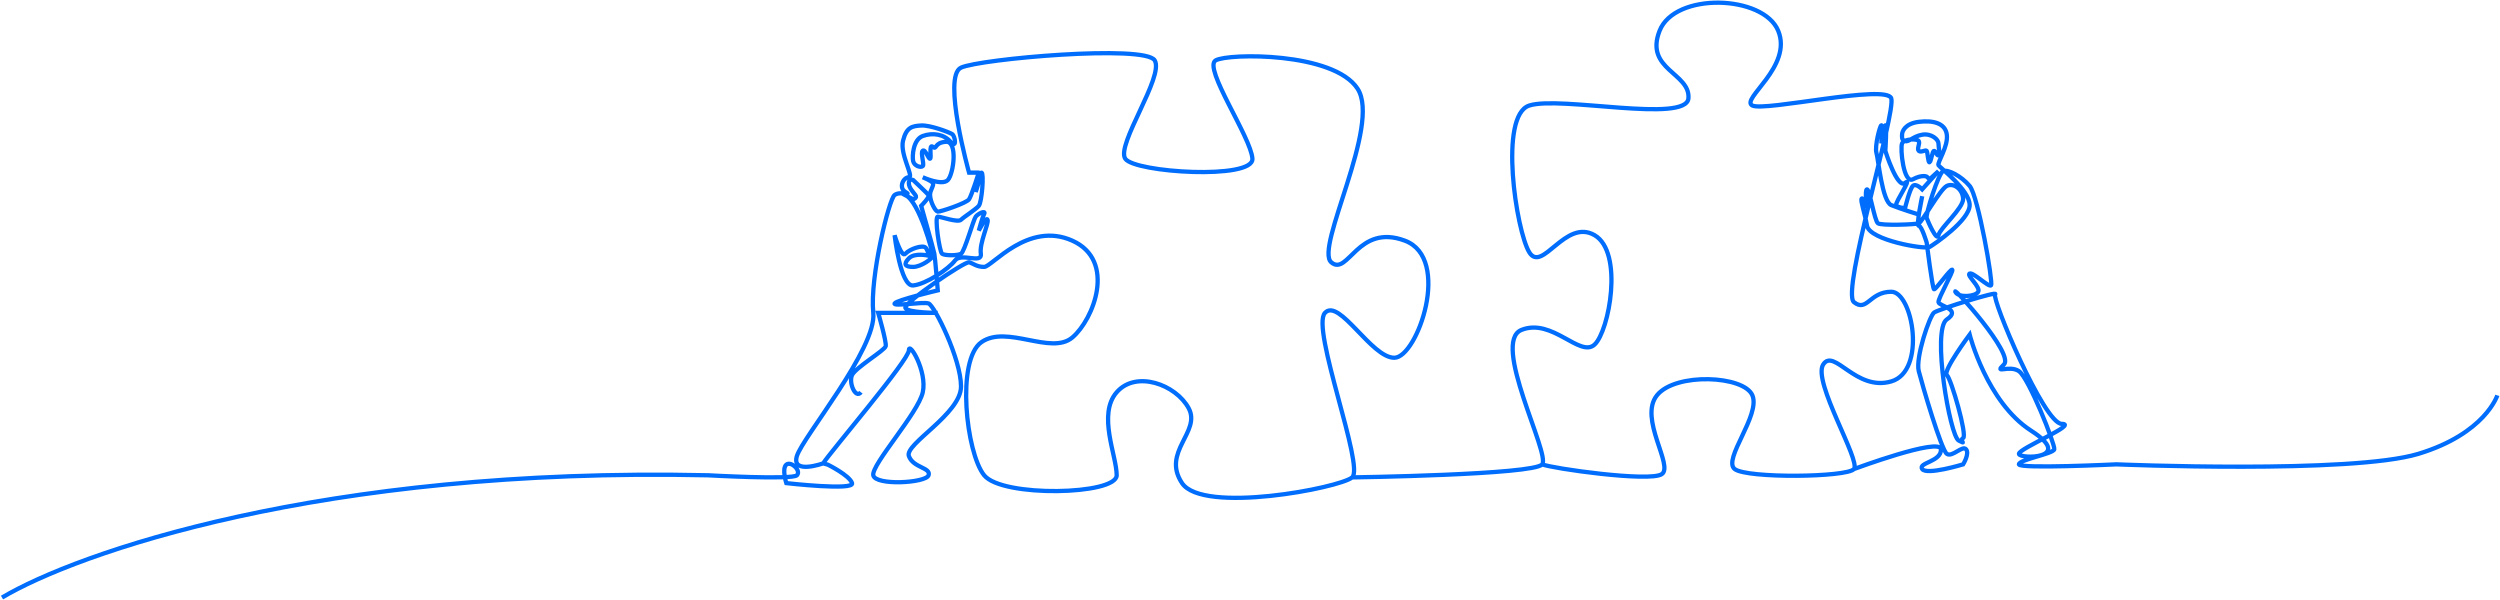 <svg width="1868" height="448" viewBox="0 0 1868 448" fill="none" xmlns="http://www.w3.org/2000/svg">
<path d="M1385.27 350.483C1385.27 350.483 1449.87 326.469 1450.27 335.754C1450.67 345.04 1432.9 345.68 1436.26 350.483C1439.62 355.286 1466.84 346.961 1466.84 346.961C1466.84 346.961 1471.72 339.116 1469.08 335.754C1466.44 332.392 1458.75 341.918 1454.67 339.116C1450.59 336.315 1436.26 287.406 1433.7 277.32C1431.14 267.234 1441.78 236.015 1445.15 233.534C1448.51 231.052 1493.82 217.044 1490.77 219.846C1487.73 222.647 1527.36 316.703 1540.48 316.703C1553.61 316.703 1508.54 335.034 1508.54 339.116C1508.54 343.199 1550.89 343.199 1517.67 321.826C1484.45 300.453 1471.72 250.024 1471.72 250.024C1471.72 250.024 1451.4 277.32 1454.67 280.202C1457.95 283.083 1470.12 325.508 1466.84 327.349C1463.56 329.19 1470.2 332.472 1463.56 329.19C1456.91 325.908 1443.31 246.181 1454.67 238.657C1466.04 231.132 1448.75 228.731 1448.43 225.769C1448.11 222.807 1459.87 202.555 1458.75 201.515C1457.63 200.474 1446.43 216.484 1445.15 216.163C1443.87 215.843 1439.62 181.263 1439.62 181.263C1439.62 181.263 1435.86 168.695 1433.7 168.695C1431.54 168.695 1436.26 146.602 1436.26 146.602L1433.7 160.29C1433.7 160.29 1419.93 156.048 1413.13 153.246C1406.32 150.444 1403.53 119.146 1402.08 114.263C1400.63 109.38 1404.72 93.611 1405.76 93.611C1406.8 93.611 1405.76 107.219 1405.76 107.219C1405.76 107.219 1407.44 93.611 1408.72 93.611C1410.01 93.611 1408.72 112.742 1408.72 112.742C1408.72 112.742 1417.61 141.399 1423.45 136.676C1429.3 131.953 1415.93 151.245 1416.81 153.246C1417.69 155.247 1423.45 155.487 1423.45 155.487C1423.45 155.487 1426.9 141.159 1429.3 138.918C1431.7 136.676 1436.26 141.479 1436.26 141.479L1448.43 127.871L1441.78 133.954L1439.62 131.953C1439.62 131.953 1436.26 130.272 1429.3 133.954C1422.33 137.637 1419.69 110.901 1421.21 107.219C1422.73 103.536 1432.58 103.536 1433.7 105.377C1434.82 107.219 1432.1 111.221 1433.7 112.742C1435.3 114.263 1438.82 111.621 1439.62 112.742C1440.42 113.863 1440.58 121.867 1441.78 121.227C1442.98 120.587 1443.79 112.742 1445.15 112.742C1446.51 112.742 1446.99 116.424 1448.43 116.104C1449.87 115.784 1448.43 110.1 1448.43 107.219C1448.43 104.337 1443.23 99.454 1436.26 100.655C1429.3 101.855 1426.09 106.499 1423.45 105.377C1420.81 104.256 1421.21 103.136 1421.21 100.655C1421.21 98.173 1423.45 92.33 1433.7 91.049C1443.95 89.768 1453.55 91.769 1454.67 100.655C1455.79 109.54 1447.31 121.627 1448.43 123.468C1449.55 125.309 1471.72 141.959 1471.72 153.246C1471.72 164.533 1445.31 182.543 1441.78 184.545C1438.26 186.546 1397.04 179.502 1395.04 168.695C1393.04 157.889 1389.99 149.964 1391.03 148.443C1392.07 146.922 1395.04 155.487 1395.04 155.487C1395.04 155.487 1393.12 141.479 1395.04 141.479C1396.96 141.479 1400.64 165.013 1403.2 166.854C1405.76 168.695 1431.14 167.815 1433.7 166.854C1436.26 165.894 1449.55 141.479 1454.67 138.918C1459.79 136.356 1466.52 141.399 1466.84 148.443C1467.16 155.487 1449.55 170.456 1448.43 175.739C1447.31 181.023 1440.58 165.573 1439.62 162.852C1438.66 160.13 1448.43 129.392 1451.87 127.871C1455.32 126.35 1465.32 131.393 1471.72 138.918C1478.13 146.442 1489.41 211.441 1487.73 213.202C1486.05 214.963 1474.36 203.196 1471.72 204.396C1469.08 205.597 1480.05 214.402 1478.13 218.005C1476.2 221.607 1463.24 222.807 1461 218.005C1458.75 213.202 1505.34 264.672 1497.34 272.357C1489.33 280.041 1501.23 272.357 1508.54 277.32C1515.86 282.283 1535.76 332.392 1534.96 335.754C1534.16 339.116 1508.54 343.439 1508.54 346.961C1508.54 350.483 1581.39 346.961 1581.39 346.961C1581.39 346.961 1757 354.29 1807 339.116C1857 323.943 1866 295.411 1866 295.411M1385.27 350.483C1379.99 356.709 1305.38 357.607 1296.18 350.483C1286.97 343.359 1315.63 310.299 1309.39 295.411C1303.14 280.522 1251.91 278.12 1238.06 295.411C1224.21 312.701 1250.87 348.206 1241.66 354.29C1232.46 360.374 1159.38 349.985 1152.33 346.961M1385.27 350.483C1390.55 344.257 1354.13 285.004 1362.3 272.357C1370.46 259.709 1386.63 292.689 1413.13 285.004C1439.62 277.32 1429.3 218.005 1413.13 218.005C1396.96 218.005 1395.04 233.534 1385.27 225.769C1375.5 218.005 1416.81 84.147 1413.13 73.421C1409.44 62.694 1318.67 83.507 1309.39 78.864C1300.1 74.221 1339.76 49.886 1328.67 22.99C1317.57 -3.906 1251.5 -6.067 1240.05 22.99C1228.61 52.047 1263.04 54.449 1261.6 73.421C1260.16 92.392 1165.62 71.419 1142.65 78.864C1119.67 86.308 1132.96 172.538 1142.65 188.467C1152.33 204.396 1169.62 163.012 1191.47 175.739C1213.33 188.467 1202.36 247.382 1191.47 257.468C1180.59 267.554 1159.86 237.37 1136.88 246.501C1113.91 255.633 1158.58 339.116 1152.33 346.961M1152.33 346.961C1146.09 354.806 1010.25 356.709 1010.25 356.709L1010.33 356.708M731.361 128.997C731.361 128.997 725.997 146.047 724.076 148.929C722.155 151.811 702.463 158.375 700.702 158.135C698.941 157.894 695.132 151.066 694.939 145.727C694.809 142.135 698.141 138.523 697.02 136.762C695.899 135.001 689.496 132.439 689.496 132.439C689.496 132.439 703.904 139.083 708.227 134.521C712.549 129.958 715.831 105.303 706.786 105.943C697.741 106.584 700.222 112.267 697.02 109.706C693.818 107.144 696.22 118.271 694.939 118.591C693.658 118.911 691.417 111.227 689.496 112.587C687.575 113.948 690.856 122.753 689.496 124.114C688.135 125.475 683.092 124.114 682.291 120.352C681.491 116.59 682.291 104.262 689.496 101.621C696.7 98.979 705.265 100.18 710.228 105.943C715.191 111.707 713.75 101.621 711.429 100.18C709.107 98.739 694.939 93.376 688.295 93.776C681.651 94.176 677.328 94.897 674.767 105.063C672.205 115.229 683.172 132.439 679.089 132.439C675.007 132.439 671.165 140.204 676.528 143.406C681.891 146.608 672.686 142.525 668.443 145.727C664.201 148.929 649.792 207.284 652.514 233.78C655.235 260.276 599.762 326.635 595.44 340.723C591.117 354.812 615.051 346.22 615.051 346.22M731.361 128.997C734.242 128.997 729.039 143.406 729.039 143.406C729.039 143.406 731.361 128.997 733.362 128.997C735.363 128.997 733.682 151.09 731.361 153.812C729.039 156.534 720.474 161.897 718.073 164.218C715.671 166.54 703.264 161.897 700.702 161.897C698.141 161.897 701.983 188.152 703.904 189.593C705.825 191.034 715.431 191.114 718.073 189.593C720.714 188.072 727.278 164.218 729.039 161.897C730.8 159.575 736.964 156.694 735.363 159.896C733.762 163.098 731.361 172.303 731.361 172.303C731.361 172.303 736.884 161.417 737.925 164.218C738.965 167.02 731.681 181.589 732.882 189.593C734.082 197.598 718.073 188.473 713.51 194.716C708.947 200.96 691.817 212.407 682.291 213.287C672.766 214.168 668.443 175.745 668.443 175.745C668.443 175.745 673.566 193.035 676.528 189.593C679.49 186.151 689.816 182.469 691.817 185.271C693.818 188.072 693.818 191.034 693.818 191.034C693.818 191.034 683.412 188.553 679.089 193.035C674.767 197.518 676.288 199.439 682.291 199.439C688.295 199.439 697.02 193.035 697.02 191.034C697.02 189.033 687.174 151.09 676.528 145.727C665.882 140.364 682.291 148.929 682.291 148.929C682.291 148.929 685.653 148.049 683.972 145.727C682.291 143.406 679.089 140.364 679.089 136.762C679.089 133.16 682.291 134.521 682.291 134.521C682.291 134.521 692.698 144.286 693.818 145.727C694.939 147.168 688.295 153.812 688.295 153.812C688.295 153.812 697.5 186.151 698.141 189.593C698.781 193.035 700.702 216.97 700.702 216.97C700.702 216.97 669.724 224.254 668.443 226.736C667.162 229.217 689.496 225.295 693.818 226.736C698.141 228.176 718.073 268.28 718.073 288.772C718.073 309.265 675.888 331.758 679.089 340.723C682.291 349.689 695.819 349.289 693.818 355.132C691.817 360.976 654.035 363.057 652.514 355.132C650.993 347.207 686.054 308.704 689.496 293.095C692.938 277.486 679.089 254.512 679.089 261.796C679.089 269.081 620.895 337.121 615.051 346.22M731.361 128.997C729.039 128.997 724.076 128.997 724.076 128.997C724.076 128.997 703.904 57.114 718.073 50.55C732.241 43.986 855.595 33.1 862.799 45.107C870.003 57.114 833.822 108.185 840.786 118.591C847.75 128.997 936.763 134.521 935.802 118.591C934.842 102.661 898.74 50.55 908.346 45.107C917.952 39.664 996.639 38.864 1014.41 66.32C1032.18 93.776 982.15 185.271 994.718 195.997C1007.29 206.724 1014.41 166.62 1049.71 179.828C1085.01 193.035 1059 267.16 1041.87 267.32C1024.74 267.48 1000.64 222.333 989.995 233.78C979.348 245.227 1019.77 348.783 1010.33 356.708M615.051 346.22L618.573 347.207C618.573 347.207 634.663 355.132 636.664 360.976C638.665 366.819 587.515 360.976 587.515 360.976C587.515 360.976 584.073 350.169 587.515 347.207C590.957 344.246 598.882 351.61 595.44 355.132C591.998 358.654 529 355.132 529 355.132C240.2 348.792 57 413.402 1.5 446.5M643.308 293.095C639.226 298.298 633.943 285.811 636.664 280.207C639.386 274.604 661.079 261.796 661.799 258.675C662.52 255.553 656.196 233.78 656.196 233.78H700.702C700.702 233.78 678.449 233.78 676.528 230.178C674.607 226.575 720.874 195.197 724.076 195.997C727.278 196.798 729.6 199.439 735.363 199.439C741.126 199.439 768.103 164.939 801.242 179.828C834.382 194.716 817.172 238.743 801.242 252.191C785.313 265.639 752.369 242.425 733.362 255.633C714.355 268.841 721.835 338.402 735.363 355.132C748.891 371.862 834.382 369.861 834.382 355.132C834.382 340.403 819.893 309.745 834.382 293.095C848.871 276.445 878.648 287.332 888.174 305.022C897.7 322.713 867.682 337.682 883.211 360.976C898.74 384.269 1000.88 364.633 1010.33 356.708" stroke="#006DFD" stroke-width="3.202"/>
</svg>
